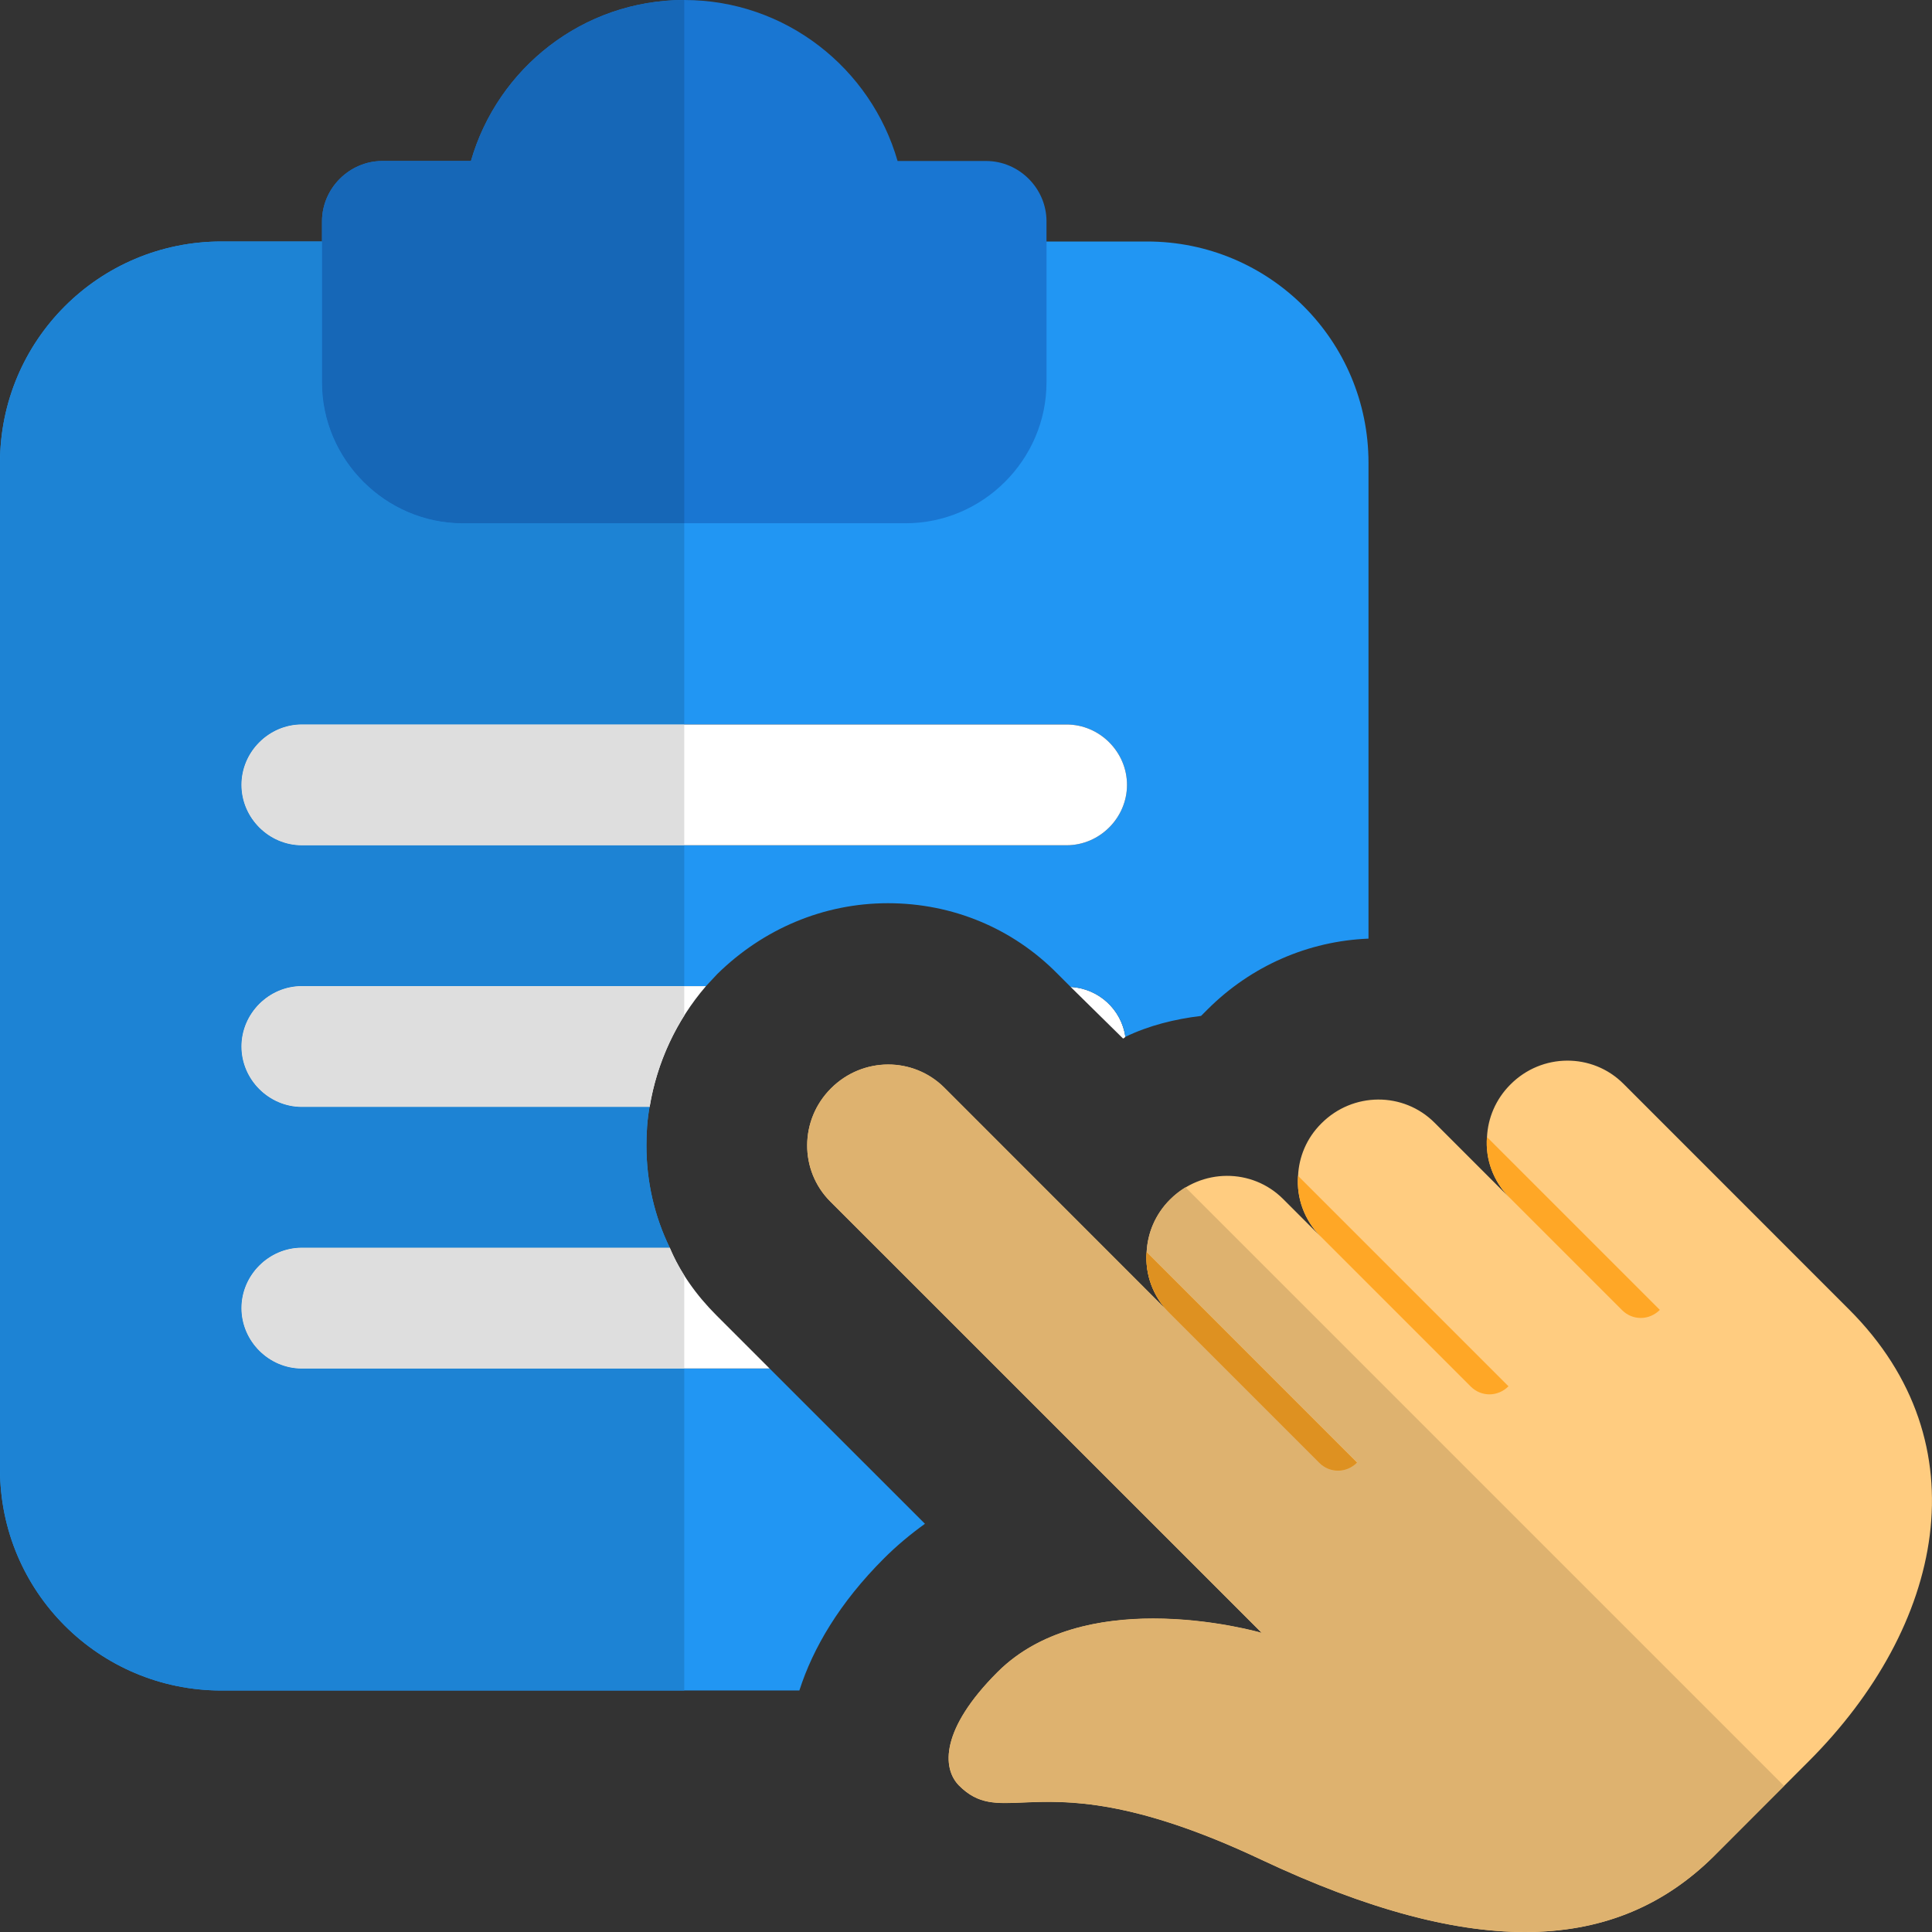 <svg id="color" enable-background="new 0 0 24 24" height="512" viewBox="0 0 24 24" width="512" xmlns="http://www.w3.org/2000/svg"><rect x="0" y="0" width="24" height="24" fill="#333333" stroke="none"/><path d="m13.98 12.88c-.01.01-.02.02-.03.02l-.65-.64c.35.02.63.28.68.62z" fill="#fff"/><path d="m14.25 3h-11.5c-1.52 0-2.75 1.23-2.75 2.75v12.5c0 1.52 1.23 2.75 2.75 2.75h7.18c.17-.53.5-1.09 1.05-1.64.16-.16.33-.301.51-.431l-1.93-1.929h-5.81c-.41 0-.75-.34-.75-.75s.34-.75.75-.75h4.57c-.19-.39-.29-.82-.29-1.27 0-.16.01-.32.039-.48h-4.319c-.41 0-.75-.34-.75-.75s.34-.75.75-.75h5.02l.14-.15c.57-.56 1.32-.88 2.12-.88s1.55.31 2.11.88l.16.16c.35.021.63.28.68.62.29-.14.61-.22.94-.26l.08-.08c.54-.54 1.25-.85 2-.88v-5.91c0-1.52-1.23-2.75-2.75-2.75zm-1 7.5h-9.5c-.41 0-.75-.34-.75-.75s.34-.75.75-.75h9.5c.41 0 .75.34.75.75s-.34.75-.75.75z" fill="#2196f3"/><path d="m12.25 2h-1.1c-.33-1.15-1.39-2-2.65-2s-2.32.85-2.65 2h-1.1c-.41 0-.75.34-.75.75v2c0 .96.79 1.75 1.75 1.75h5.5c.96 0 1.75-.79 1.75-1.75v-2c0-.41-.34-.75-.75-.75z" fill="#1976d2"/><g fill="#fff"><path d="m14 9.75c0 .41-.34.75-.75.75h-9.5c-.41 0-.75-.34-.75-.75s.34-.75.75-.75h9.5c.41 0 .75.34.75.75z"/><path d="m8.77 12.25c-.37.43-.61.95-.7 1.5h-4.32c-.41 0-.75-.34-.75-.75s.34-.75.75-.75z"/><path d="m9.56 17h-5.81c-.41 0-.75-.34-.75-.75s.34-.75.75-.75h4.57c.13.309.33.59.58.84z"/></g><path d="m4 3h-1.25c-1.52 0-2.75 1.23-2.75 2.75v12.5c0 1.52 1.23 2.75 2.75 2.75h5.75v-4h-4.75c-.41 0-.75-.34-.75-.75 0-.41.34-.75.75-.75h4.57c-.19-.39-.29-.82-.29-1.27 0-.16.01-.32.039-.48h-4.319c-.41 0-.75-.34-.75-.75 0-.41.34-.75.75-.75h4.75v-1.75h-4.75c-.41 0-.75-.34-.75-.75 0-.41.34-.75.75-.75h4.75v-2.5h-2.75c-.96 0-1.75-.79-1.75-1.75z" fill="#1d83d4"/><path d="m8.5 0c-1.26 0-2.32.85-2.65 2h-1.1c-.41 0-.75.34-.75.75v.25 1.75c0 .96.79 1.75 1.75 1.75h2.75z" fill="#1667b7"/><path d="m8.5 9h-4.75c-.41 0-.75.34-.75.75 0 .41.34.75.75.75h4.75z" fill="#dedede"/><path d="m8.5 12.25h-4.75c-.41 0-.75.34-.75.75 0 .41.34.75.75.75h4.32c.066-.402.212-.788.43-1.135z" fill="#dedede"/><path d="m8.32 15.5h-4.57c-.41 0-.75.34-.75.75 0 .41.34.75.75.75h4.75v-1.156c-.07-.11-.13-.225-.18-.344z" fill="#dedede"/><path d="m20.167 13.463 2.796 2.797.009.009c1.664 1.664 1.172 3.936-.506 5.613l-1.183 1.184c-1.197 1.179-2.932 1.301-5.624.032-1.592-.751-2.405-.729-2.926-.707-.359.015-.579.031-.819-.209-.214-.215-.23-.702.477-1.409 1.122-1.122 3.284-.487 3.284-.487l-5.36-5.359c-.387-.387-.383-1.016.008-1.406.391-.392 1.019-.396 1.406-.009l2.796 2.797c-.205-.205-.302-.481-.281-.753.011-.234.106-.47.29-.653.391-.392 1.02-.395 1.406-.008l.466.466c-.205-.205-.302-.481-.281-.753.01-.234.105-.47.29-.653.391-.392 1.019-.395 1.406-.008l.932.932c-.205-.205-.302-.48-.281-.753.011-.234.106-.469.29-.653.389-.393 1.018-.397 1.405-.01z" fill="#ffcc80"/><path d="m18.471 14.124 2.148 2.148c-.132.132-.338.134-.469.003l-1.398-1.398c-.205-.205-.302-.481-.281-.753z" fill="#ffa726"/><path d="m16.125 14.607 2.614 2.614c-.132.132-.338.134-.469.003l-1.864-1.864c-.205-.206-.302-.482-.281-.753z" fill="#ffa726"/><path d="m14.244 15.555 2.614 2.614c-.132.132-.338.133-.469.003l-1.864-1.864c-.204-.205-.301-.482-.281-.753z" fill="#ffa726"/><path d="m11.034 13.223c-.256 0-.514.099-.711.296-.392.391-.395 1.02-.008 1.406l5.36 5.359s-.609-.179-1.349-.179c-.654 0-1.409.14-1.935.666-.707.707-.691 1.194-.477 1.409.181.181.351.217.578.217.074 0 .153-.004.241-.008s.184-.007.291-.007c.526 0 1.311.09 2.635.714 1.304.616 2.383.904 3.285.904.961 0 1.722-.327 2.339-.935l.879-.88-7.436-7.436c-.068.042-.133.092-.192.151-.184.184-.279.419-.29.653l2.614 2.614c-.066.066-.152.1-.236.1s-.167-.032-.232-.097l-1.864-1.864c-.187-.187-.284-.435-.284-.683 0 .248.097.495.284.683l-2.796-2.797c-.192-.19-.444-.286-.696-.286z" fill="#deb26f"/><path d="m14.244 15.555c-.002.023-.003.047-.003.07 0 .248.097.495.284.683l1.864 1.864c.065.065.148.097.232.097.085 0 .17-.033.236-.1z" fill="#de9121"/></svg>